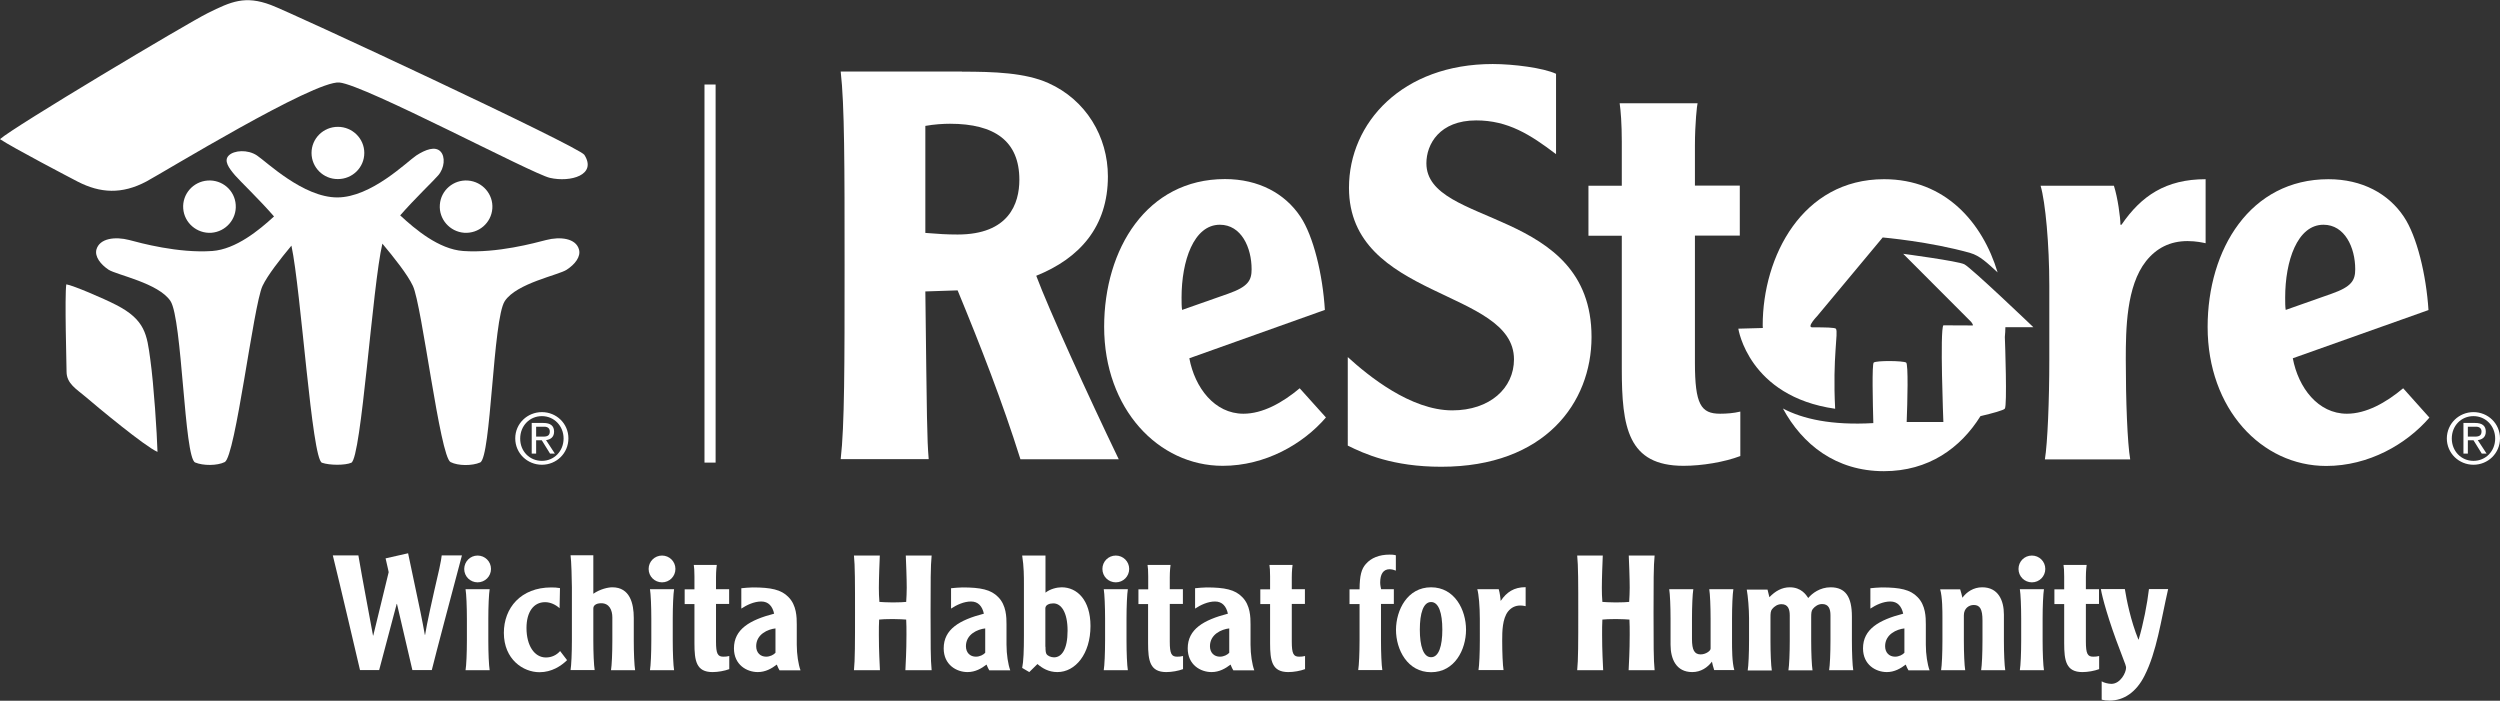 <?xml version="1.0" encoding="utf-8"?>
<!-- Generator: Adobe Illustrator 28.2.0, SVG Export Plug-In . SVG Version: 6.00 Build 0)  -->
<svg version="1.1" id="Layer_1" xmlns="http://www.w3.org/2000/svg" xmlns:xlink="http://www.w3.org/1999/xlink" x="0px" y="0px"
	 viewBox="0 0 186.66 52.32" style="enable-background:new 0 0 186.66 52.32;" xml:space="preserve">
<rect x="0" y="0" width="186.66" height="52.32" fill="#333333" stroke="none"/>
<style type="text/css">
	.st0{fill:#FFFFFF;}
</style>
<g>
	<g>
		<path class="st0" d="M71.82,5.35c2.41,0,4.73,0.08,6.45,0.85c2.82,1.26,4.45,4.01,4.45,6.97c0,3.77-2.12,6.12-5.35,7.42
			c0.94,2.51,3.84,8.88,6.16,13.7h-7.34c-1.35-4.3-2.98-8.47-4.69-12.61l-2.41,0.08c0.12,9.81,0.12,10.9,0.25,12.52h-6.57
			c0.29-2.51,0.29-7.05,0.29-14.47c0-7.42,0-11.96-0.29-14.47H71.82z M69.09,17.39c0.98,0.08,1.59,0.12,2.41,0.12
			c3.83,0,4.61-2.31,4.61-4.09c0-2.88-1.84-4.18-5.18-4.18c-0.49,0-1.18,0.04-1.84,0.16V17.39z"/>
		<path class="st0" d="M88.8,26.75c0.41,2.19,1.88,4.14,4.04,4.14c1.43,0,2.9-0.81,4.2-1.9L99,31.17c-1.71,1.99-4.53,3.61-7.71,3.61
			c-4.81,0-8.85-4.26-8.85-10.38c0-5.8,3.18-11.03,9.02-11.03c2.53,0,4.49,1.09,5.63,2.8c0.98,1.46,1.67,4.34,1.83,6.97L88.8,26.75z
			 M91.7,21.93c1.51-0.53,1.75-1.01,1.75-1.83c0-1.62-0.77-3.32-2.37-3.32c-1.96,0-2.86,2.72-2.86,5.43c0,0.37,0,0.69,0.04,0.93
			L91.7,21.93z"/>
		<path class="st0" d="M100.64,26.67c1.51,1.38,4.69,3.97,7.79,3.97c2.81,0,4.61-1.66,4.61-3.81c0-5.27-12.32-4.46-12.32-12.81
			c0-4.87,4-9.24,10.73-9.24c1.55,0,3.79,0.29,4.73,0.73v6c-1.92-1.46-3.59-2.52-5.96-2.52c-2.74,0-3.72,1.78-3.72,3.2
			c0,4.78,12.33,3.24,12.33,12.97c0,4.9-3.47,9.69-11.22,9.69c-3.63,0-5.75-0.97-6.98-1.58V26.67z"/>
		<path class="st0" d="M126.75,7.7c-0.04,0.08-0.2,1.54-0.2,3.16v3h3.35v3.73h-3.35v9.49c0,3.12,0.45,3.81,1.88,3.81
			c0.49,0,1.02-0.04,1.51-0.16v3.32c-1.18,0.45-2.86,0.73-4.24,0.73c-4.16,0-4.61-2.88-4.61-7.25v-9.93h-2.49v-3.73h2.49v-3.28
			c0-1.34-0.08-2.35-0.16-2.88H126.75z"/>
		<path class="st0" d="M171.19,26.75c0.41,2.19,1.88,4.14,4.04,4.14c1.43,0,2.9-0.81,4.2-1.9l1.96,2.19
			c-1.72,1.99-4.53,3.61-7.71,3.61c-4.82,0-8.85-4.26-8.85-10.38c0-5.8,3.18-11.03,9.02-11.03c2.53,0,4.49,1.09,5.63,2.8
			c0.98,1.46,1.67,4.34,1.84,6.97L171.19,26.75z M174.09,21.93c1.51-0.53,1.76-1.01,1.76-1.83c0-1.62-0.78-3.32-2.37-3.32
			c-1.96,0-2.86,2.72-2.86,5.43c0,0.37,0,0.69,0.04,0.93L174.09,21.93z"/>
		<path class="st0" d="M157.83,13.86c0.29,0.89,0.49,2.39,0.49,2.92h0.08c1.47-2.15,3.3-3.4,6.28-3.4v4.78
			c-0.2-0.04-0.69-0.16-1.35-0.16c-1.31,0-2.33,0.53-3.1,1.5c-1.47,1.86-1.51,5.07-1.51,7.34c0,3.08,0.12,6.24,0.33,7.46h-6.37
			c0.2-1.22,0.33-4.38,0.33-7.46v-5.51c0-3.08-0.29-6.24-0.65-7.46H157.83z"/>
		<path class="st0" d="M137.08,24.55c-0.06-0.1-0.81-0.11-1.77-0.11c-0.44,0,0.36-0.83,0.36-0.83l4.9-5.88c0,0,3.56,0.31,6.54,1.16
			c0.71,0.2,1.28,0.75,2.04,1.45c-1.13-3.75-3.93-6.96-8.48-6.96c-6.11,0-9.06,5.78-9.06,10.91c0,0.07,0.01,0.14,0.01,0.2
			c-1.05,0.03-1.83,0.05-1.83,0.05s0.76,5.06,7.23,5.98C136.82,26.62,137.27,24.84,137.08,24.55 M149.73,24.43h2.09
			c0,0-4.66-4.46-5.16-4.7c-0.49-0.24-4.56-0.78-4.56-0.78l5.08,5.09c0.08,0.11,0.14,0.2,0.12,0.26l-2.2-0.01
			c-0.27,0.34,0,7.22,0,7.22h-2.74c0.06-1.51,0.13-4.34-0.04-4.44c-0.23-0.14-2.22-0.16-2.42,0c-0.14,0.12-0.07,3.03-0.03,4.52
			c-3.12,0.18-5.27-0.31-6.75-1.09c1.45,2.68,3.95,4.68,7.54,4.68c3.33,0,5.72-1.72,7.21-4.11c0.89-0.21,1.74-0.44,1.82-0.56
			c0.18-0.24,0.02-4.81,0-5.35C149.72,24.91,149.72,24.67,149.73,24.43"/>
		<path class="st0" d="M184.26,32.6h0.54c0.36,0,0.48-0.13,0.48-0.39c0-0.23-0.17-0.35-0.4-0.35h-0.62V32.6z M184.26,33.87h-0.33
			v-2.29h0.87c0.54,0,0.8,0.22,0.8,0.65c0,0.41-0.27,0.59-0.6,0.63l0.66,1.01h-0.36l-0.62-1h-0.42V33.87z M184.68,34.41
			c0.91,0,1.62-0.72,1.62-1.67c0-0.94-0.71-1.67-1.62-1.67c-0.93,0-1.62,0.73-1.62,1.67C183.06,33.68,183.76,34.41,184.68,34.41
			 M184.68,30.77c1.08,0,1.98,0.85,1.98,1.96c0,1.12-0.9,1.97-1.98,1.97c-1.08,0-1.99-0.85-1.99-1.97
			C182.7,31.62,183.6,30.77,184.68,30.77"/>
	</g>
	<rect x="52.6" y="6.31" class="st0" width="0.83" height="28.23"/>
	<g>
		<path class="st0" d="M13.68,15.57c-0.08-1.07,0.73-2.01,1.82-2.09s2.03,0.73,2.1,1.81c0.08,1.07-0.74,2.01-1.82,2.09
			C14.71,17.45,13.76,16.65,13.68,15.57"/>
		<path class="st0" d="M36.76,15.57c0.08-1.07-0.74-2.01-1.82-2.09c-1.08-0.08-2.03,0.73-2.1,1.81c-0.08,1.07,0.74,2.01,1.82,2.09
			C35.74,17.45,36.68,16.65,36.76,15.57"/>
		<path class="st0" d="M43.23,18.63c-0.23-0.85-1.41-0.98-2.45-0.71c-0.82,0.21-3.67,1-6.2,0.82c-1.82-0.13-3.59-1.63-4.7-2.66
			c1.1-1.26,2.52-2.61,2.84-2.99c0.47-0.54,0.55-1.4,0.16-1.79c-0.39-0.39-1.09-0.15-1.8,0.31c-0.7,0.47-3.36,3.13-5.9,3.13
			c-2.54,0-5.28-2.66-5.99-3.13c-0.7-0.47-1.72-0.39-2.11,0c-0.39,0.39,0,0.93,0.47,1.48c0.33,0.39,1.8,1.79,2.91,3.07
			c-1.11,1.02-2.84,2.45-4.61,2.58c-2.53,0.18-5.38-0.6-6.2-0.82c-1.04-0.27-2.21-0.14-2.45,0.71c-0.14,0.53,0.31,1.11,0.91,1.51
			c0.61,0.39,3.74,1,4.62,2.34c0.88,1.34,1.02,11.7,1.84,12.05c0.6,0.25,1.64,0.25,2.21-0.03c0.8-0.4,2.14-11.7,2.82-13.15
			c0.38-0.8,1.32-2,2.16-3.01c0.72,3.38,1.52,15.95,2.28,16.21c0.58,0.2,1.73,0.2,2.19,0c0.75-0.33,1.58-13.23,2.32-16.36
			c0.87,1.04,1.89,2.32,2.28,3.16c0.68,1.45,2.02,12.75,2.81,13.15c0.57,0.29,1.61,0.29,2.21,0.03c0.82-0.35,0.95-10.71,1.84-12.05
			c0.88-1.34,4.02-1.94,4.62-2.34C42.93,19.74,43.38,19.16,43.23,18.63"/>
		<path class="st0" d="M23.26,11.42c0-1.08,0.88-1.95,1.97-1.95c1.08,0,1.97,0.87,1.97,1.95s-0.88,1.95-1.97,1.95
			C24.14,13.38,23.26,12.5,23.26,11.42"/>
		<path class="st0" d="M43.63,11.56c0.96,1.51-1.04,2.07-2.57,1.72C39.77,13,27.22,6.33,25.34,6.16
			c-1.88-0.17-13.17,6.73-14.41,7.39c-1.83,0.97-3.44,0.88-5.13,0.01c-0.56-0.29-4.86-2.54-5.8-3.17
			c0.94-0.87,13.99-8.66,15.51-9.41c1.75-0.87,2.79-1.33,4.71-0.61C21.56,0.85,43.23,10.94,43.63,11.56"/>
		<path class="st0" d="M4.95,21.23c0.49,0.07,2.8,1.06,3.71,1.53c2.2,1.12,2.31,2.24,2.56,4.06c0.27,1.94,0.5,5.55,0.54,6.92
			c-0.92-0.39-4.52-3.38-5.38-4.12c-0.67-0.57-1.41-0.98-1.41-1.87C4.97,27.41,4.82,22.07,4.95,21.23"/>
		<path class="st0" d="M40.03,32.6h0.54c0.36,0,0.48-0.13,0.48-0.39c0-0.23-0.17-0.35-0.4-0.35h-0.62V32.6z M40.03,33.87H39.7v-2.29
			h0.87c0.54,0,0.8,0.22,0.8,0.65c0,0.41-0.27,0.59-0.6,0.63l0.66,1.01h-0.36l-0.62-1h-0.42V33.87z M40.46,34.41
			c0.91,0,1.62-0.72,1.62-1.67c0-0.94-0.71-1.67-1.62-1.67c-0.92,0-1.62,0.73-1.62,1.67C38.83,33.68,39.53,34.41,40.46,34.41
			 M40.46,30.77c1.08,0,1.98,0.85,1.98,1.96c0,1.12-0.9,1.97-1.98,1.97c-1.08,0-1.99-0.85-1.99-1.97
			C38.47,31.62,39.38,30.77,40.46,30.77"/>
	</g>
	<g>
		<path class="st0" d="M26.76,41.48c0.34,2,0.73,3.98,1.09,5.97h0.02l1.15-4.73c0,0-0.06-0.31-0.23-1.03l1.68-0.38
			c1.02,4.8,1.02,4.83,1.25,6.09h0.02c0.13-0.83,0.5-2.51,1.06-4.93c0.13-0.58,0.14-0.73,0.18-1h1.51
			c-0.71,2.67-1.97,7.41-2.25,8.56h-1.45l-1.15-4.94h-0.02l-1.31,4.94h-1.43c-0.18-0.77-1.51-6.46-2.03-8.56H26.76z"/>
		<path class="st0" d="M35.66,41.48c0.55,0,1,0.44,1,1c0,0.55-0.44,1-1,1c-0.55,0-1-0.44-1-1C34.67,41.92,35.11,41.48,35.66,41.48z
			 M36.56,43.99c-0.06,0.36-0.1,1.3-0.1,2.21v1.63c0,0.91,0.04,1.85,0.1,2.21h-1.8c0.06-0.36,0.1-1.29,0.1-2.21V46.2
			c0-0.91-0.04-1.85-0.1-2.21H36.56z"/>
		<path class="st0" d="M41.78,45.41c-0.29-0.26-0.68-0.45-1.08-0.45c-0.86,0-1.39,0.73-1.39,1.93c0,1.31,0.59,2.2,1.45,2.2
			c0.43,0,0.8-0.18,1.06-0.48l0.52,0.68c-0.44,0.43-1.14,0.9-2.06,0.9c-1.22,0-2.66-0.96-2.66-2.94c0-1.86,1.27-3.39,3.54-3.39
			c0.25,0,0.41,0.01,0.65,0.05L41.78,45.41z"/>
		<path class="st0" d="M44.29,44.34c0.53-0.37,1.13-0.49,1.43-0.49c1.31,0,1.6,1.21,1.6,2.28v1.7c0,0.91,0.04,1.85,0.1,2.21h-1.8
			c0.06-0.36,0.1-1.29,0.1-2.21v-1.73c0-0.54-0.22-1.06-0.83-1.06c-0.2,0-0.36,0.04-0.48,0.14c-0.11,0.1-0.11,0.2-0.11,0.31v2.33
			c0,0.91,0.04,1.85,0.1,2.21h-1.8c0.06-0.36,0.1-1.29,0.1-2.21v-3.96c0-0.49-0.04-2.01-0.1-2.4h1.7V44.34z"/>
		<path class="st0" d="M49.43,41.48c0.55,0,1,0.44,1,1c0,0.55-0.44,1-1,1c-0.55,0-1-0.44-1-1C48.43,41.92,48.88,41.48,49.43,41.48z
			 M50.33,43.99c-0.06,0.36-0.1,1.3-0.1,2.21v1.63c0,0.91,0.04,1.85,0.1,2.21h-1.8c0.06-0.36,0.1-1.29,0.1-2.21V46.2
			c0-0.91-0.04-1.85-0.1-2.21H50.33z"/>
		<path class="st0" d="M53.52,42.17c-0.01,0.02-0.06,0.46-0.06,0.93v0.89h0.98v1.1h-0.98v2.81c0,0.92,0.13,1.13,0.55,1.13
			c0.14,0,0.3-0.01,0.44-0.05v0.98c-0.35,0.13-0.84,0.22-1.25,0.22c-1.22,0-1.35-0.85-1.35-2.15V45.1h-0.73v-1.1h0.73v-0.97
			c0-0.4-0.02-0.7-0.05-0.85H53.52z"/>
		<path class="st0" d="M58.2,50.04c-0.1-0.16-0.17-0.35-0.2-0.42c-0.38,0.29-0.84,0.56-1.42,0.56c-0.82,0-1.78-0.54-1.78-1.77
			c0-1.43,1.18-2.12,3-2.59c-0.12-0.55-0.42-0.91-0.96-0.91c-0.54,0-1.08,0.26-1.49,0.53v-1.52c0.24-0.02,0.58-0.06,0.85-0.06
			c1.36,0,2.13,0.16,2.67,0.72c0.61,0.61,0.62,1.51,0.62,2.04v1.51c0,0.74,0.12,1.48,0.28,1.92H58.2z M57.9,46.92
			c-0.56,0.06-1.44,0.43-1.44,1.33c0,0.48,0.31,0.78,0.74,0.78c0.3,0,0.56-0.14,0.7-0.29V46.92z"/>
		<path class="st0" d="M65.69,41.48c-0.02,0.46-0.07,1.69-0.07,2.41c0,0.29,0.01,0.79,0.04,1.05c0.14,0.01,0.53,0.04,1,0.04
			c0.47,0,0.85-0.02,1-0.04c0.02-0.26,0.04-0.77,0.04-1.05c0-0.72-0.05-1.96-0.07-2.41h1.93c-0.08,0.74-0.08,2.09-0.08,4.28
			c0,2.19,0,3.54,0.08,4.28H67.6c0.02-0.48,0.08-1.4,0.08-2.64c0-0.41,0-0.82-0.02-1.14c-0.16-0.01-0.54-0.04-1.01-0.04
			c-0.47,0-0.85,0.02-1.01,0.04c-0.02,0.32-0.02,0.73-0.02,1.14c0,1.24,0.06,2.16,0.08,2.64h-1.94c0.08-0.74,0.08-2.09,0.08-4.28
			c0-2.2,0-3.54-0.08-4.28H65.69z"/>
		<path class="st0" d="M73.86,50.04c-0.1-0.16-0.17-0.35-0.2-0.42c-0.38,0.29-0.84,0.56-1.42,0.56c-0.82,0-1.78-0.54-1.78-1.77
			c0-1.43,1.18-2.12,3-2.59c-0.12-0.55-0.42-0.91-0.96-0.91c-0.54,0-1.08,0.26-1.49,0.53v-1.52c0.24-0.02,0.58-0.06,0.85-0.06
			c1.36,0,2.13,0.16,2.67,0.72c0.61,0.61,0.62,1.51,0.62,2.04v1.51c0,0.74,0.12,1.48,0.28,1.92H73.86z M73.56,46.92
			c-0.56,0.06-1.44,0.43-1.44,1.33c0,0.48,0.31,0.78,0.74,0.78c0.3,0,0.56-0.14,0.7-0.29V46.92z"/>
		<path class="st0" d="M76.85,50.18l-0.53-0.31c0.1-0.49,0.13-1.3,0.13-2.41V43.6c0-0.55,0-1.29-0.13-2.12h1.74v2.77
			c0.35-0.28,0.86-0.4,1.21-0.4c1.14,0,2.15,0.94,2.15,2.89c0,2.09-1.13,3.44-2.47,3.44c-0.66,0-1.13-0.29-1.49-0.6L76.85,50.18z
			 M78.06,48.29c0,0.3,0.02,0.46,0.08,0.55c0.1,0.14,0.34,0.24,0.56,0.24c0.56,0,1.01-0.58,1.01-1.99c0-1.4-0.49-2.04-1.06-2.04
			c-0.28,0-0.59,0.1-0.6,0.36V48.29z"/>
		<path class="st0" d="M83.31,41.48c0.55,0,1,0.44,1,1c0,0.55-0.44,1-1,1c-0.55,0-1-0.44-1-1C82.31,41.92,82.76,41.48,83.31,41.48z
			 M84.21,43.99c-0.06,0.36-0.1,1.3-0.1,2.21v1.63c0,0.91,0.04,1.85,0.1,2.21h-1.8c0.06-0.36,0.1-1.29,0.1-2.21V46.2
			c0-0.91-0.04-1.85-0.1-2.21H84.21z"/>
		<path class="st0" d="M87.4,42.17c-0.01,0.02-0.06,0.46-0.06,0.93v0.89h0.98v1.1h-0.98v2.81c0,0.92,0.13,1.13,0.55,1.13
			c0.14,0,0.3-0.01,0.44-0.05v0.98c-0.35,0.13-0.84,0.22-1.25,0.22c-1.22,0-1.36-0.85-1.36-2.15V45.1H85v-1.1h0.73v-0.97
			c0-0.4-0.02-0.7-0.05-0.85H87.4z"/>
		<path class="st0" d="M92.08,50.04c-0.1-0.16-0.17-0.35-0.2-0.42c-0.38,0.29-0.84,0.56-1.42,0.56c-0.82,0-1.78-0.54-1.78-1.77
			c0-1.43,1.18-2.12,3-2.59c-0.12-0.55-0.42-0.91-0.96-0.91c-0.54,0-1.08,0.26-1.49,0.53v-1.52c0.24-0.02,0.58-0.06,0.85-0.06
			c1.36,0,2.13,0.16,2.67,0.72c0.61,0.61,0.62,1.51,0.62,2.04v1.51c0,0.74,0.12,1.48,0.28,1.92H92.08z M91.78,46.92
			c-0.56,0.06-1.44,0.43-1.44,1.33c0,0.48,0.31,0.78,0.74,0.78c0.3,0,0.56-0.14,0.7-0.29V46.92z"/>
		<path class="st0" d="M96.51,42.17c-0.01,0.02-0.06,0.46-0.06,0.93v0.89h0.98v1.1h-0.98v2.81c0,0.92,0.13,1.13,0.55,1.13
			c0.14,0,0.3-0.01,0.44-0.05v0.98c-0.35,0.13-0.84,0.22-1.25,0.22c-1.22,0-1.36-0.85-1.36-2.15V45.1h-0.73v-1.1h0.73v-0.97
			c0-0.4-0.02-0.7-0.05-0.85H96.51z"/>
		<path class="st0" d="M104.2,42.6c-0.2-0.08-0.35-0.1-0.44-0.1c-0.49,0-0.71,0.38-0.71,1c0,0.19,0.05,0.4,0.07,0.49h0.95v1.1h-0.96
			v2.73c0,0.91,0.04,1.85,0.1,2.21h-1.8c0.06-0.36,0.1-1.29,0.1-2.21V45.1h-0.75v-1.1h0.75c0.01-1.04,0.14-1.52,0.47-1.89
			c0.4-0.46,1-0.7,1.78-0.7c0.08,0,0.3,0,0.46,0.05V42.6z"/>
		<path class="st0" d="M106.85,43.85c1.76,0,2.61,1.68,2.61,3.17c0,1.49-0.85,3.17-2.61,3.17c-1.76,0-2.62-1.68-2.62-3.17
			C104.24,45.53,105.09,43.85,106.85,43.85z M106.85,44.95c-0.58,0-0.84,0.84-0.84,2.06c0,1.22,0.26,2.06,0.84,2.06
			c0.58,0,0.84-0.84,0.84-2.06C107.69,45.79,107.43,44.95,106.85,44.95z"/>
		<path class="st0" d="M111.9,43.99c0.08,0.26,0.14,0.71,0.14,0.86h0.02c0.43-0.63,0.97-1.01,1.85-1.01v1.42
			c-0.06-0.01-0.2-0.05-0.4-0.05c-0.38,0-0.68,0.16-0.91,0.44c-0.43,0.55-0.44,1.5-0.44,2.17c0,0.91,0.04,1.85,0.1,2.21h-1.87
			c0.06-0.36,0.1-1.29,0.1-2.21V46.2c0-0.91-0.08-1.85-0.19-2.21H111.9z"/>
		<path class="st0" d="M119.67,41.48c-0.02,0.46-0.07,1.69-0.07,2.41c0,0.29,0.01,0.79,0.04,1.05c0.14,0.01,0.53,0.04,1,0.04
			c0.47,0,0.85-0.02,1-0.04c0.02-0.26,0.04-0.77,0.04-1.05c0-0.72-0.05-1.96-0.07-2.41h1.93c-0.08,0.74-0.08,2.09-0.08,4.28
			c0,2.19,0,3.54,0.08,4.28h-1.94c0.02-0.48,0.08-1.4,0.08-2.64c0-0.41,0-0.82-0.02-1.14c-0.16-0.01-0.54-0.04-1.01-0.04
			c-0.47,0-0.85,0.02-1.01,0.04c-0.02,0.32-0.02,0.73-0.02,1.14c0,1.24,0.06,2.16,0.08,2.64h-1.94c0.08-0.74,0.08-2.09,0.08-4.28
			c0-2.2,0-3.54-0.08-4.28H119.67z"/>
		<path class="st0" d="M127.99,50.04c-0.08-0.26-0.13-0.44-0.17-0.64c-0.32,0.43-0.82,0.78-1.47,0.78c-1.2,0-1.62-0.98-1.62-2.04
			V46.2c0-0.91-0.04-1.85-0.1-2.21h1.8c-0.06,0.36-0.1,1.3-0.1,2.21v1.51c0,0.82,0.18,1.15,0.65,1.15c0.37,0,0.74-0.26,0.74-0.43
			V46.2c0-0.91-0.04-1.85-0.1-2.21h1.8c-0.06,0.36-0.1,1.3-0.1,2.21v1.7c0,0.5,0,1.56,0.17,2.13H127.99z"/>
		<path class="st0" d="M132.11,44.59c0.44-0.46,0.94-0.74,1.52-0.74c0.86,0,1.22,0.56,1.38,0.8c0.29-0.35,0.88-0.8,1.67-0.8
			c1.12,0,1.59,0.72,1.59,2.19v1.79c0,0.91,0.04,1.85,0.1,2.21h-1.8c0.06-0.36,0.1-1.29,0.1-2.21v-1.89c0-0.48-0.14-0.84-0.62-0.84
			c-0.29,0-0.53,0.16-0.7,0.37c-0.11,0.14-0.12,0.32-0.12,0.64v1.73c0,0.91,0.04,1.85,0.1,2.21h-1.8c0.06-0.36,0.1-1.29,0.1-2.21
			v-1.89c0-0.48-0.14-0.84-0.62-0.84c-0.29,0-0.53,0.16-0.7,0.37c-0.11,0.14-0.12,0.32-0.12,0.64v1.73c0,0.91,0.04,1.85,0.1,2.21
			h-1.8c0.06-0.36,0.1-1.29,0.1-2.21v-1.7c0-0.68-0.08-1.64-0.17-2.13h1.55L132.11,44.59z"/>
		<path class="st0" d="M142.49,50.04c-0.1-0.16-0.17-0.35-0.2-0.42c-0.38,0.29-0.84,0.56-1.41,0.56c-0.82,0-1.78-0.54-1.78-1.77
			c0-1.43,1.18-2.12,3-2.59c-0.12-0.55-0.42-0.91-0.96-0.91c-0.54,0-1.08,0.26-1.49,0.53v-1.52c0.24-0.02,0.58-0.06,0.85-0.06
			c1.36,0,2.13,0.16,2.67,0.72c0.61,0.61,0.62,1.51,0.62,2.04v1.51c0,0.74,0.12,1.48,0.28,1.92H142.49z M142.19,46.92
			c-0.56,0.06-1.44,0.43-1.44,1.33c0,0.48,0.31,0.78,0.74,0.78c0.3,0,0.56-0.14,0.7-0.29V46.92z"/>
		<path class="st0" d="M146.35,43.99c0.08,0.26,0.13,0.44,0.17,0.64c0.32-0.43,0.82-0.78,1.48-0.78c1.2,0,1.62,0.98,1.62,2.04v1.94
			c0,0.91,0.04,1.85,0.1,2.21h-1.8c0.06-0.36,0.1-1.29,0.1-2.21v-1.51c0-0.82-0.18-1.15-0.65-1.15c-0.37,0-0.74,0.26-0.74,0.77v1.89
			c0,0.91,0.04,1.85,0.1,2.21h-1.8c0.06-0.36,0.1-1.29,0.1-2.21v-1.7c0-0.5,0-1.56-0.17-2.13H146.35z"/>
		<path class="st0" d="M151.71,41.48c0.55,0,1,0.44,1,1c0,0.55-0.44,1-1,1c-0.55,0-1-0.44-1-1
			C150.71,41.92,151.15,41.48,151.71,41.48z M152.61,43.99c-0.06,0.36-0.1,1.3-0.1,2.21v1.63c0,0.91,0.04,1.85,0.1,2.21h-1.8
			c0.06-0.36,0.1-1.29,0.1-2.21V46.2c0-0.91-0.04-1.85-0.1-2.21H152.61z"/>
		<path class="st0" d="M155.8,42.17c-0.01,0.02-0.06,0.46-0.06,0.93v0.89h0.98v1.1h-0.98v2.81c0,0.92,0.13,1.13,0.55,1.13
			c0.14,0,0.3-0.01,0.44-0.05v0.98c-0.35,0.13-0.84,0.22-1.25,0.22c-1.22,0-1.36-0.85-1.36-2.15V45.1h-0.73v-1.1h0.73v-0.97
			c0-0.4-0.02-0.7-0.05-0.85H155.8z"/>
		<path class="st0" d="M161.88,43.99c-0.54,2.36-0.85,4.67-1.76,6.46c-0.62,1.24-1.56,1.86-2.61,1.86c-0.25,0-0.41-0.02-0.59-0.07
			v-1.37c0.14,0.1,0.5,0.19,0.72,0.19c0.68,0,1.1-0.84,1.1-1.2c0-0.11-0.01-0.17-0.43-1.25c-0.88-2.27-1.36-4.05-1.45-4.63h1.79
			c0.12,0.77,0.44,2.38,1.01,3.77h0.02c0.35-1.16,0.64-2.66,0.77-3.77H161.88z"/>
	</g>
</g>
</svg>
